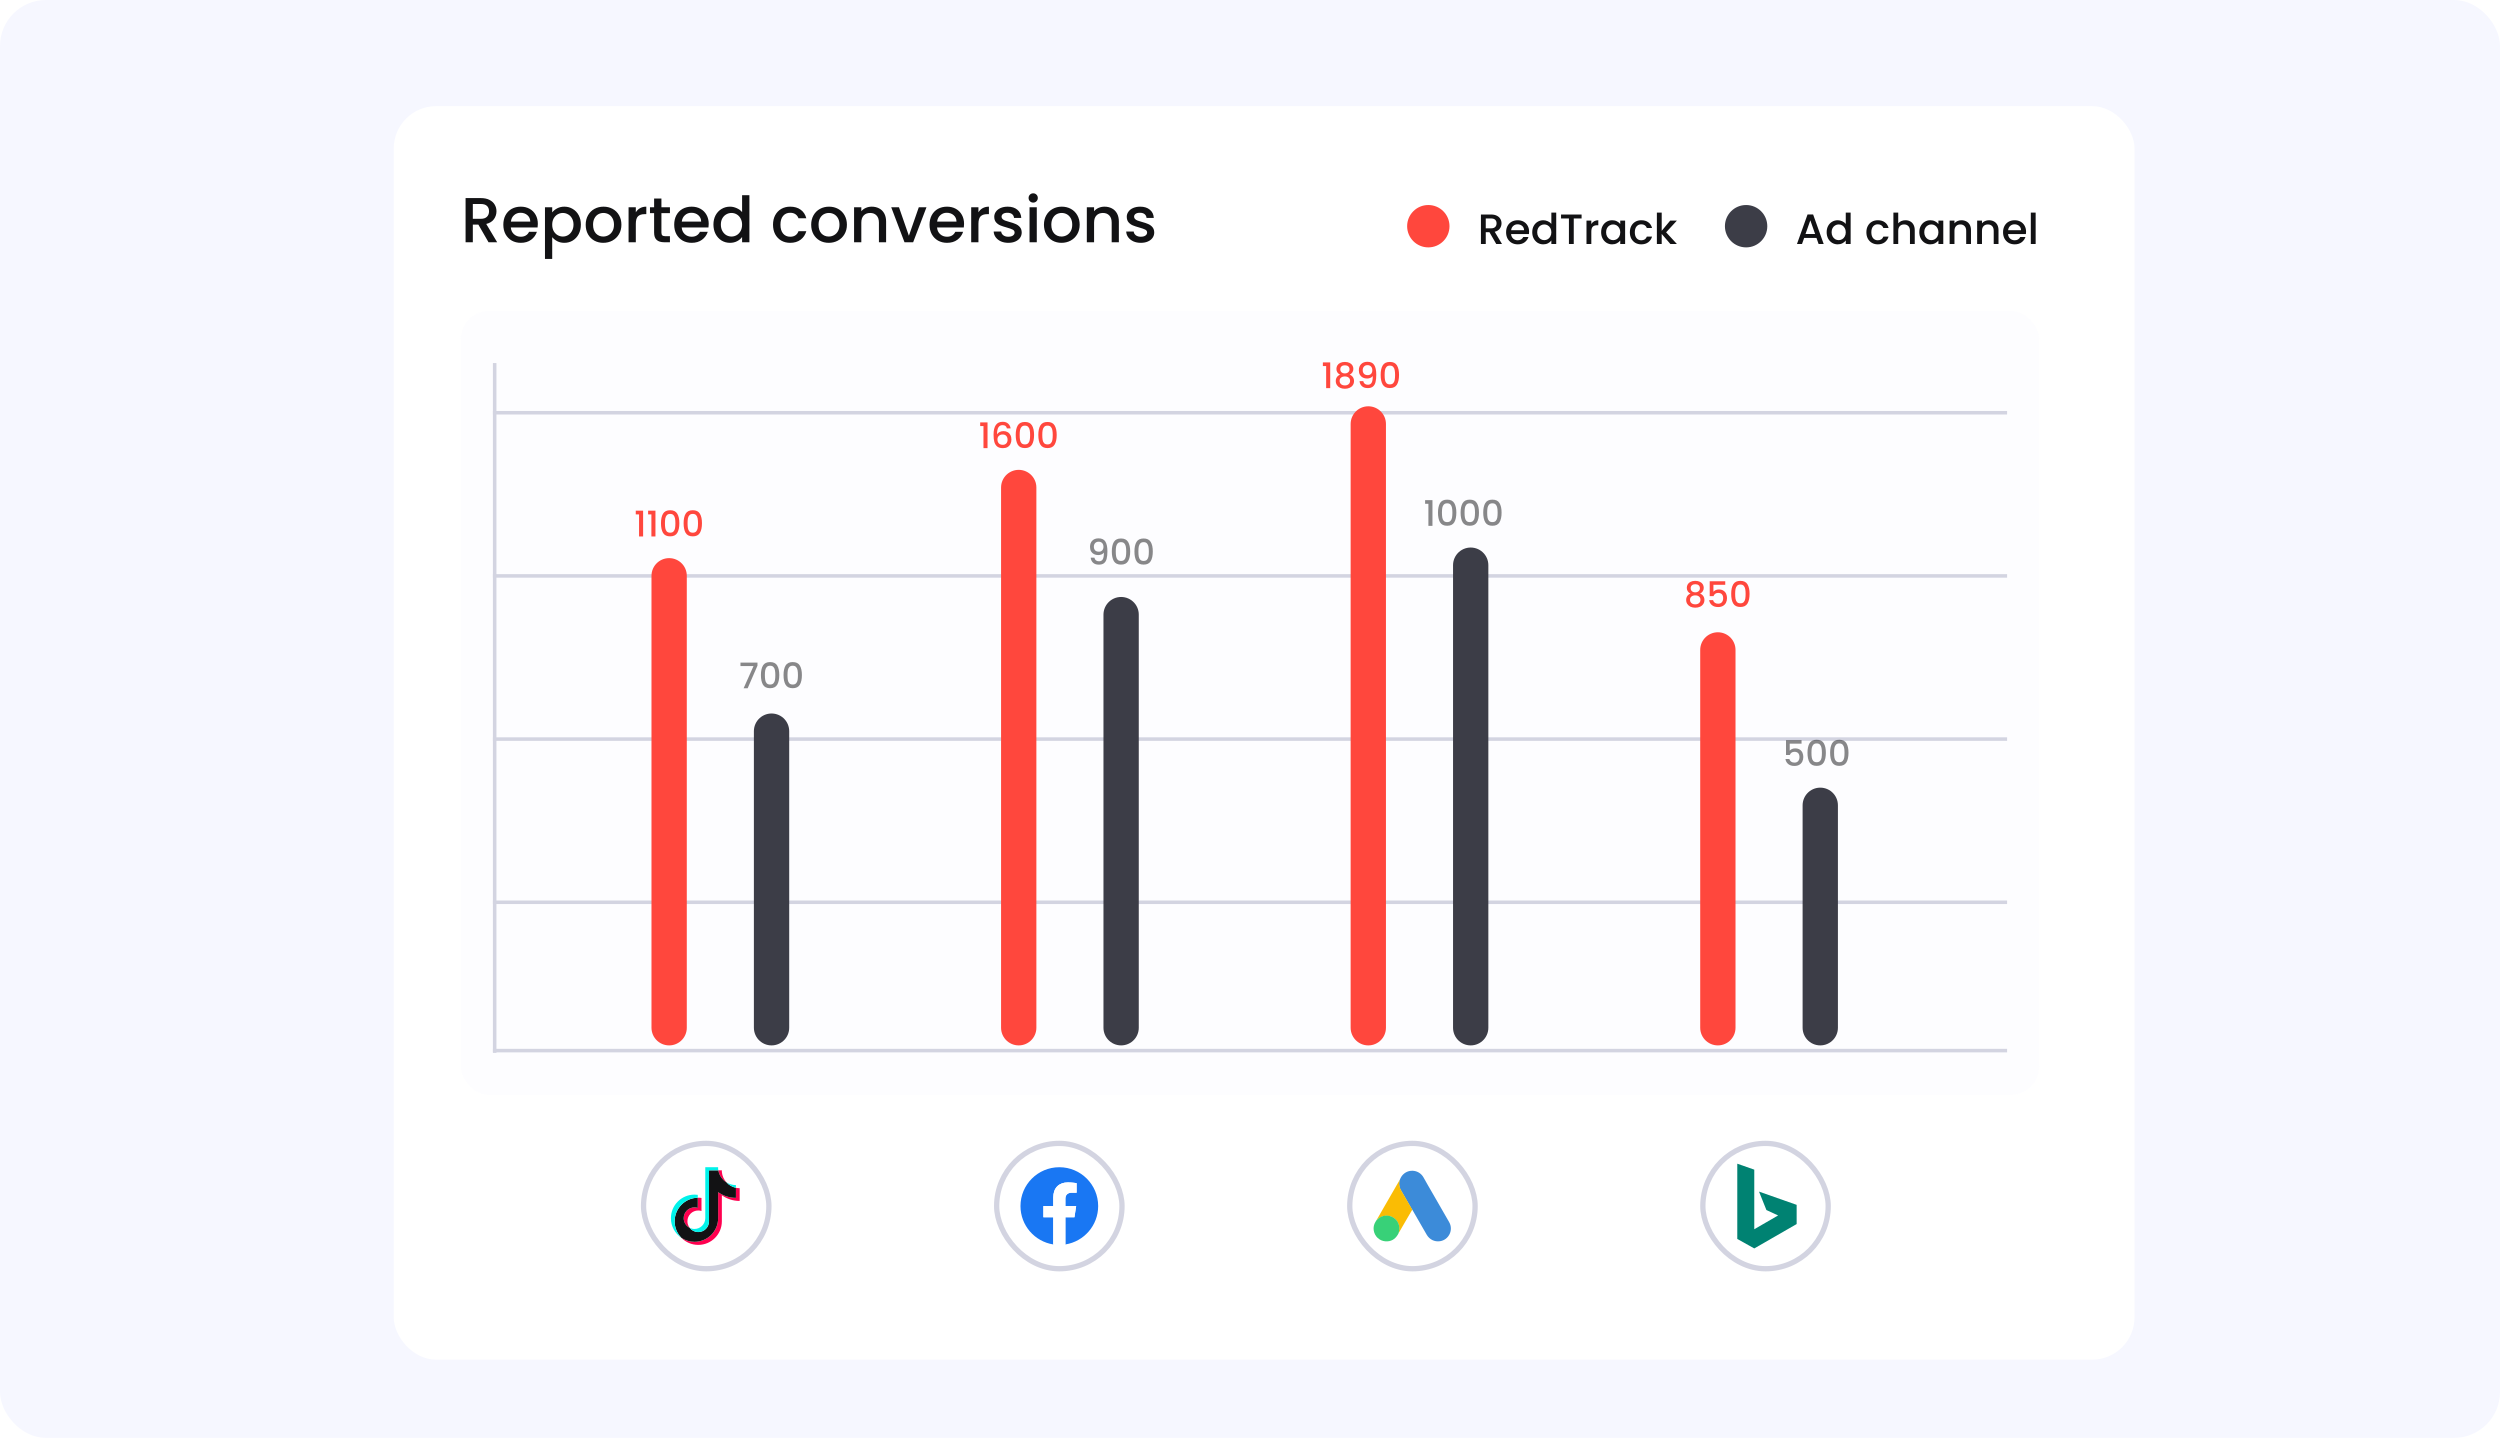 <svg width="652" height="375" viewBox="0 0 652 375" fill="none" xmlns="http://www.w3.org/2000/svg">
<rect x="0.5" y="0.5" width="651" height="374" rx="11.5" fill="#F6F7FF"/>
<rect x="0.5" y="0.5" width="651" height="374" rx="11.5" stroke="#F6F7FF"/>
<g filter="url(#filter0_d_4201_12602)">
<rect x="99" y="24" width="454" height="326.915" rx="11.051" fill="white"/>
</g>
<path d="M127.408 63.181L124.756 58.572H123.314V63.181H121.424V51.66H125.402C126.286 51.66 127.032 51.815 127.64 52.124C128.259 52.434 128.717 52.848 129.016 53.368C129.325 53.887 129.48 54.467 129.48 55.108C129.48 55.86 129.259 56.545 128.817 57.164C128.386 57.771 127.717 58.186 126.811 58.407L129.662 63.181H127.408ZM123.314 57.064H125.402C126.109 57.064 126.64 56.887 126.993 56.534C127.358 56.18 127.54 55.705 127.54 55.108C127.54 54.511 127.364 54.047 127.01 53.716C126.656 53.373 126.12 53.202 125.402 53.202H123.314V57.064ZM140.268 58.39C140.268 58.733 140.246 59.042 140.202 59.318H133.223C133.279 60.048 133.549 60.633 134.036 61.075C134.522 61.517 135.119 61.739 135.826 61.739C136.842 61.739 137.561 61.313 137.981 60.462H140.019C139.743 61.302 139.24 61.993 138.511 62.534C137.793 63.065 136.898 63.33 135.826 63.33C134.953 63.33 134.168 63.136 133.472 62.75C132.787 62.352 132.245 61.799 131.847 61.092C131.461 60.374 131.267 59.545 131.267 58.606C131.267 57.666 131.455 56.843 131.831 56.136C132.218 55.417 132.754 54.865 133.439 54.478C134.135 54.092 134.931 53.898 135.826 53.898C136.688 53.898 137.456 54.086 138.13 54.462C138.804 54.837 139.329 55.368 139.705 56.053C140.08 56.727 140.268 57.506 140.268 58.39ZM138.296 57.793C138.285 57.097 138.036 56.539 137.55 56.119C137.063 55.699 136.461 55.489 135.743 55.489C135.091 55.489 134.533 55.699 134.069 56.119C133.605 56.528 133.328 57.086 133.24 57.793H138.296ZM144.017 55.39C144.338 54.97 144.774 54.616 145.327 54.329C145.879 54.042 146.504 53.898 147.2 53.898C147.996 53.898 148.72 54.097 149.372 54.495C150.035 54.882 150.554 55.429 150.93 56.136C151.305 56.843 151.493 57.655 151.493 58.572C151.493 59.49 151.305 60.313 150.93 61.042C150.554 61.761 150.035 62.324 149.372 62.733C148.72 63.131 147.996 63.33 147.2 63.33C146.504 63.33 145.885 63.192 145.344 62.915C144.802 62.628 144.36 62.275 144.017 61.855V67.524H142.128V54.047H144.017V55.39ZM149.57 58.572C149.57 57.943 149.438 57.401 149.173 56.948C148.918 56.484 148.576 56.136 148.145 55.904C147.725 55.661 147.272 55.539 146.786 55.539C146.31 55.539 145.857 55.661 145.426 55.904C145.006 56.147 144.664 56.501 144.399 56.965C144.145 57.429 144.017 57.976 144.017 58.606C144.017 59.236 144.145 59.788 144.399 60.263C144.664 60.727 145.006 61.081 145.426 61.324C145.857 61.567 146.31 61.689 146.786 61.689C147.272 61.689 147.725 61.567 148.145 61.324C148.576 61.07 148.918 60.705 149.173 60.23C149.438 59.755 149.57 59.202 149.57 58.572ZM157.324 63.33C156.462 63.33 155.683 63.136 154.986 62.75C154.29 62.352 153.743 61.799 153.345 61.092C152.948 60.374 152.749 59.545 152.749 58.606C152.749 57.677 152.953 56.854 153.362 56.136C153.771 55.417 154.329 54.865 155.036 54.478C155.743 54.092 156.533 53.898 157.406 53.898C158.279 53.898 159.07 54.092 159.777 54.478C160.484 54.865 161.042 55.417 161.451 56.136C161.86 56.854 162.064 57.677 162.064 58.606C162.064 59.534 161.854 60.357 161.434 61.075C161.015 61.794 160.44 62.352 159.711 62.75C158.992 63.136 158.197 63.33 157.324 63.33ZM157.324 61.689C157.81 61.689 158.263 61.573 158.683 61.341C159.114 61.109 159.462 60.761 159.727 60.296C159.992 59.832 160.125 59.269 160.125 58.606C160.125 57.943 159.998 57.385 159.744 56.931C159.49 56.467 159.153 56.119 158.733 55.887C158.313 55.655 157.86 55.539 157.373 55.539C156.887 55.539 156.434 55.655 156.014 55.887C155.605 56.119 155.279 56.467 155.036 56.931C154.793 57.385 154.671 57.943 154.671 58.606C154.671 59.589 154.92 60.352 155.417 60.893C155.926 61.424 156.561 61.689 157.324 61.689ZM165.822 55.373C166.098 54.909 166.463 54.55 166.916 54.296C167.38 54.031 167.927 53.898 168.557 53.898V55.854H168.076C167.336 55.854 166.772 56.042 166.386 56.418C166.01 56.793 165.822 57.445 165.822 58.374V63.181H163.932V54.047H165.822V55.373ZM172.499 55.589V60.645C172.499 60.987 172.576 61.236 172.731 61.39C172.897 61.534 173.173 61.606 173.56 61.606H174.72V63.181H173.228C172.377 63.181 171.725 62.982 171.272 62.584C170.819 62.186 170.592 61.54 170.592 60.645V55.589H169.515V54.047H170.592V51.776H172.499V54.047H174.72V55.589H172.499ZM184.832 58.39C184.832 58.733 184.81 59.042 184.766 59.318H177.788C177.843 60.048 178.114 60.633 178.6 61.075C179.086 61.517 179.683 61.739 180.39 61.739C181.407 61.739 182.125 61.313 182.545 60.462H184.584C184.308 61.302 183.805 61.993 183.075 62.534C182.357 63.065 181.462 63.33 180.39 63.33C179.517 63.33 178.733 63.136 178.036 62.75C177.351 62.352 176.81 61.799 176.412 61.092C176.025 60.374 175.832 59.545 175.832 58.606C175.832 57.666 176.02 56.843 176.395 56.136C176.782 55.417 177.318 54.865 178.003 54.478C178.699 54.092 179.495 53.898 180.39 53.898C181.252 53.898 182.02 54.086 182.694 54.462C183.368 54.837 183.893 55.368 184.269 56.053C184.645 56.727 184.832 57.506 184.832 58.39ZM182.86 57.793C182.849 57.097 182.6 56.539 182.114 56.119C181.628 55.699 181.026 55.489 180.307 55.489C179.655 55.489 179.097 55.699 178.633 56.119C178.169 56.528 177.893 57.086 177.804 57.793H182.86ZM186.062 58.572C186.062 57.655 186.25 56.843 186.626 56.136C187.013 55.429 187.532 54.882 188.184 54.495C188.847 54.097 189.582 53.898 190.389 53.898C190.985 53.898 191.571 54.031 192.146 54.296C192.731 54.55 193.195 54.893 193.538 55.324V50.914H195.444V63.181H193.538V61.805C193.229 62.247 192.798 62.612 192.245 62.899C191.704 63.186 191.079 63.33 190.372 63.33C189.576 63.33 188.847 63.131 188.184 62.733C187.532 62.324 187.013 61.761 186.626 61.042C186.25 60.313 186.062 59.49 186.062 58.572ZM193.538 58.606C193.538 57.976 193.405 57.429 193.14 56.965C192.886 56.501 192.549 56.147 192.129 55.904C191.709 55.661 191.256 55.539 190.77 55.539C190.284 55.539 189.831 55.661 189.411 55.904C188.991 56.136 188.648 56.484 188.383 56.948C188.129 57.401 188.002 57.943 188.002 58.572C188.002 59.202 188.129 59.755 188.383 60.23C188.648 60.705 188.991 61.07 189.411 61.324C189.842 61.567 190.295 61.689 190.77 61.689C191.256 61.689 191.709 61.567 192.129 61.324C192.549 61.081 192.886 60.727 193.14 60.263C193.405 59.788 193.538 59.236 193.538 58.606ZM201.602 58.606C201.602 57.666 201.79 56.843 202.166 56.136C202.553 55.417 203.083 54.865 203.757 54.478C204.431 54.092 205.205 53.898 206.078 53.898C207.183 53.898 208.095 54.163 208.813 54.694C209.542 55.213 210.034 55.959 210.288 56.931H208.249C208.084 56.478 207.818 56.125 207.454 55.871C207.089 55.617 206.63 55.489 206.078 55.489C205.304 55.489 204.685 55.766 204.221 56.318C203.768 56.86 203.542 57.622 203.542 58.606C203.542 59.589 203.768 60.357 204.221 60.91C204.685 61.462 205.304 61.739 206.078 61.739C207.172 61.739 207.896 61.258 208.249 60.296H210.288C210.023 61.225 209.526 61.965 208.796 62.518C208.067 63.059 207.161 63.33 206.078 63.33C205.205 63.33 204.431 63.136 203.757 62.75C203.083 62.352 202.553 61.799 202.166 61.092C201.79 60.374 201.602 59.545 201.602 58.606ZM216.133 63.33C215.271 63.33 214.492 63.136 213.796 62.75C213.1 62.352 212.553 61.799 212.155 61.092C211.757 60.374 211.558 59.545 211.558 58.606C211.558 57.677 211.762 56.854 212.171 56.136C212.58 55.417 213.138 54.865 213.846 54.478C214.553 54.092 215.343 53.898 216.216 53.898C217.089 53.898 217.879 54.092 218.586 54.478C219.294 54.865 219.852 55.417 220.26 56.136C220.669 56.854 220.874 57.677 220.874 58.606C220.874 59.534 220.664 60.357 220.244 61.075C219.824 61.794 219.249 62.352 218.52 62.75C217.802 63.136 217.006 63.33 216.133 63.33ZM216.133 61.689C216.619 61.689 217.072 61.573 217.492 61.341C217.923 61.109 218.271 60.761 218.537 60.296C218.802 59.832 218.934 59.269 218.934 58.606C218.934 57.943 218.807 57.385 218.553 56.931C218.299 56.467 217.962 56.119 217.542 55.887C217.122 55.655 216.669 55.539 216.183 55.539C215.697 55.539 215.243 55.655 214.824 55.887C214.415 56.119 214.089 56.467 213.846 56.931C213.602 57.385 213.481 57.943 213.481 58.606C213.481 59.589 213.73 60.352 214.227 60.893C214.735 61.424 215.371 61.689 216.133 61.689ZM227.35 53.898C228.068 53.898 228.709 54.047 229.273 54.346C229.847 54.644 230.295 55.086 230.615 55.672C230.936 56.257 231.096 56.965 231.096 57.793V63.181H229.223V58.075C229.223 57.258 229.019 56.633 228.61 56.202C228.201 55.76 227.643 55.539 226.936 55.539C226.228 55.539 225.665 55.76 225.245 56.202C224.836 56.633 224.632 57.258 224.632 58.075V63.181H222.742V54.047H224.632V55.092C224.941 54.716 225.333 54.423 225.808 54.213C226.295 54.003 226.808 53.898 227.35 53.898ZM237.037 61.49L239.623 54.047H241.629L238.148 63.181H235.894L232.429 54.047H234.451L237.037 61.49ZM251.428 58.39C251.428 58.733 251.406 59.042 251.362 59.318H244.383C244.439 60.048 244.709 60.633 245.196 61.075C245.682 61.517 246.279 61.739 246.986 61.739C248.002 61.739 248.721 61.313 249.141 60.462H251.179C250.903 61.302 250.4 61.993 249.671 62.534C248.953 63.065 248.058 63.33 246.986 63.33C246.113 63.33 245.328 63.136 244.632 62.75C243.947 62.352 243.405 61.799 243.007 61.092C242.621 60.374 242.427 59.545 242.427 58.606C242.427 57.666 242.615 56.843 242.991 56.136C243.378 55.417 243.914 54.865 244.599 54.478C245.295 54.092 246.091 53.898 246.986 53.898C247.848 53.898 248.616 54.086 249.29 54.462C249.964 54.837 250.489 55.368 250.865 56.053C251.24 56.727 251.428 57.506 251.428 58.39ZM249.456 57.793C249.445 57.097 249.196 56.539 248.71 56.119C248.223 55.699 247.621 55.489 246.903 55.489C246.251 55.489 245.693 55.699 245.229 56.119C244.765 56.528 244.488 57.086 244.4 57.793H249.456ZM255.177 55.373C255.454 54.909 255.818 54.55 256.271 54.296C256.736 54.031 257.283 53.898 257.912 53.898V55.854H257.432C256.691 55.854 256.128 56.042 255.741 56.418C255.365 56.793 255.177 57.445 255.177 58.374V63.181H253.288V54.047H255.177V55.373ZM262.965 63.33C262.246 63.33 261.6 63.203 261.025 62.949C260.462 62.683 260.014 62.33 259.683 61.888C259.351 61.435 259.174 60.932 259.152 60.379H261.108C261.141 60.766 261.324 61.092 261.655 61.357C261.998 61.611 262.423 61.739 262.932 61.739C263.462 61.739 263.871 61.639 264.158 61.44C264.457 61.23 264.606 60.965 264.606 60.645C264.606 60.302 264.44 60.048 264.108 59.882C263.788 59.716 263.274 59.534 262.567 59.335C261.882 59.147 261.324 58.965 260.893 58.788C260.462 58.611 260.086 58.34 259.766 57.976C259.456 57.611 259.301 57.13 259.301 56.534C259.301 56.047 259.445 55.605 259.732 55.208C260.02 54.799 260.429 54.478 260.959 54.246C261.5 54.014 262.119 53.898 262.815 53.898C263.854 53.898 264.689 54.163 265.318 54.694C265.959 55.213 266.302 55.926 266.346 56.832H264.457C264.423 56.423 264.258 56.097 263.959 55.854C263.661 55.611 263.258 55.489 262.749 55.489C262.252 55.489 261.871 55.583 261.605 55.771C261.34 55.959 261.208 56.208 261.208 56.517C261.208 56.76 261.296 56.965 261.473 57.13C261.65 57.296 261.865 57.429 262.119 57.528C262.373 57.617 262.749 57.733 263.246 57.876C263.91 58.053 264.451 58.236 264.871 58.423C265.302 58.6 265.672 58.865 265.982 59.219C266.291 59.573 266.451 60.042 266.462 60.628C266.462 61.147 266.319 61.611 266.031 62.02C265.744 62.429 265.335 62.75 264.805 62.982C264.285 63.214 263.672 63.33 262.965 63.33ZM269.465 52.837C269.123 52.837 268.836 52.721 268.604 52.489C268.371 52.257 268.255 51.97 268.255 51.627C268.255 51.285 268.371 50.997 268.604 50.765C268.836 50.533 269.123 50.417 269.465 50.417C269.797 50.417 270.079 50.533 270.311 50.765C270.543 50.997 270.659 51.285 270.659 51.627C270.659 51.97 270.543 52.257 270.311 52.489C270.079 52.721 269.797 52.837 269.465 52.837ZM270.394 54.047V63.181H268.504V54.047H270.394ZM276.836 63.33C275.974 63.33 275.195 63.136 274.499 62.75C273.803 62.352 273.256 61.799 272.858 61.092C272.46 60.374 272.261 59.545 272.261 58.606C272.261 57.677 272.466 56.854 272.875 56.136C273.284 55.417 273.842 54.865 274.549 54.478C275.256 54.092 276.046 53.898 276.919 53.898C277.792 53.898 278.582 54.092 279.29 54.478C279.997 54.865 280.555 55.417 280.964 56.136C281.373 56.854 281.577 57.677 281.577 58.606C281.577 59.534 281.367 60.357 280.947 61.075C280.527 61.794 279.953 62.352 279.223 62.75C278.505 63.136 277.709 63.33 276.836 63.33ZM276.836 61.689C277.323 61.689 277.776 61.573 278.196 61.341C278.627 61.109 278.975 60.761 279.24 60.296C279.505 59.832 279.638 59.269 279.638 58.606C279.638 57.943 279.511 57.385 279.257 56.931C279.002 56.467 278.665 56.119 278.245 55.887C277.825 55.655 277.372 55.539 276.886 55.539C276.4 55.539 275.947 55.655 275.527 55.887C275.118 56.119 274.792 56.467 274.549 56.931C274.306 57.385 274.184 57.943 274.184 58.606C274.184 59.589 274.433 60.352 274.93 60.893C275.438 61.424 276.074 61.689 276.836 61.689ZM288.053 53.898C288.772 53.898 289.413 54.047 289.976 54.346C290.551 54.644 290.998 55.086 291.319 55.672C291.639 56.257 291.8 56.965 291.8 57.793V63.181H289.926V58.075C289.926 57.258 289.722 56.633 289.313 56.202C288.904 55.76 288.346 55.539 287.639 55.539C286.932 55.539 286.368 55.76 285.948 56.202C285.539 56.633 285.335 57.258 285.335 58.075V63.181H283.445V54.047H285.335V55.092C285.644 54.716 286.037 54.423 286.512 54.213C286.998 54.003 287.512 53.898 288.053 53.898ZM297.525 63.33C296.807 63.33 296.16 63.203 295.586 62.949C295.022 62.683 294.575 62.33 294.243 61.888C293.912 61.435 293.735 60.932 293.713 60.379H295.669C295.702 60.766 295.884 61.092 296.216 61.357C296.558 61.611 296.984 61.739 297.492 61.739C298.022 61.739 298.431 61.639 298.719 61.44C299.017 61.23 299.166 60.965 299.166 60.645C299.166 60.302 299 60.048 298.669 59.882C298.348 59.716 297.835 59.534 297.127 59.335C296.442 59.147 295.884 58.965 295.453 58.788C295.022 58.611 294.646 58.34 294.326 57.976C294.017 57.611 293.862 57.13 293.862 56.534C293.862 56.047 294.005 55.605 294.293 55.208C294.58 54.799 294.989 54.478 295.519 54.246C296.061 54.014 296.68 53.898 297.376 53.898C298.415 53.898 299.249 54.163 299.879 54.694C300.52 55.213 300.862 55.926 300.907 56.832H299.017C298.984 56.423 298.818 56.097 298.52 55.854C298.221 55.611 297.818 55.489 297.31 55.489C296.812 55.489 296.431 55.583 296.166 55.771C295.901 55.959 295.768 56.208 295.768 56.517C295.768 56.76 295.856 56.965 296.033 57.13C296.21 57.296 296.426 57.429 296.68 57.528C296.934 57.617 297.31 57.733 297.807 57.876C298.47 58.053 299.011 58.236 299.431 58.423C299.862 58.6 300.233 58.865 300.542 59.219C300.851 59.573 301.012 60.042 301.023 60.628C301.023 61.147 300.879 61.611 300.592 62.02C300.304 62.429 299.896 62.75 299.365 62.982C298.846 63.214 298.232 63.33 297.525 63.33Z" fill="#121214"/>
<rect opacity="0.3" x="120.181" y="81.095" width="411.639" height="204.438" rx="7.367" fill="#F6F7FF"/>
<line x1="129.011" y1="94.683" x2="129.011" y2="274.583" stroke="#D3D4E1" stroke-width="0.921"/>
<line x1="523.451" y1="274" x2="128.552" y2="274" stroke="#D3D4E1" stroke-width="0.921"/>
<line x1="523.451" y1="235.312" x2="128.552" y2="235.312" stroke="#D3D4E1" stroke-width="0.921"/>
<line x1="523.451" y1="192.755" x2="128.552" y2="192.755" stroke="#D3D4E1" stroke-width="0.921"/>
<line x1="523.451" y1="150.198" x2="128.552" y2="150.198" stroke="#D3D4E1" stroke-width="0.921"/>
<line x1="523.451" y1="107.641" x2="128.552" y2="107.641" stroke="#D3D4E1" stroke-width="0.921"/>
<path d="M174.512 150.163L174.512 268.037" stroke="#FF473D" stroke-width="9.209" stroke-linecap="round"/>
<path d="M201.218 190.682L201.218 268.037" stroke="#3C3D47" stroke-width="9.209" stroke-linecap="round"/>
<path d="M165.808 134.147V133.189H167.723V139.902H166.664V134.147H165.808ZM169.028 134.147V133.189H170.943V139.902H169.884V134.147H169.028ZM172.385 136.458C172.385 135.396 172.563 134.567 172.919 133.972C173.282 133.37 173.902 133.069 174.78 133.069C175.657 133.069 176.274 133.37 176.63 133.972C176.993 134.567 177.174 135.396 177.174 136.458C177.174 137.533 176.993 138.374 176.63 138.981C176.274 139.583 175.657 139.884 174.78 139.884C173.902 139.884 173.282 139.583 172.919 138.981C172.563 138.374 172.385 137.533 172.385 136.458ZM176.142 136.458C176.142 135.961 176.109 135.54 176.041 135.197C175.98 134.853 175.851 134.573 175.654 134.359C175.458 134.138 175.166 134.027 174.78 134.027C174.393 134.027 174.101 134.138 173.905 134.359C173.708 134.573 173.576 134.853 173.509 135.197C173.447 135.54 173.417 135.961 173.417 136.458C173.417 136.974 173.447 137.407 173.509 137.757C173.57 138.107 173.699 138.389 173.895 138.604C174.098 138.819 174.393 138.926 174.78 138.926C175.166 138.926 175.458 138.819 175.654 138.604C175.857 138.389 175.989 138.107 176.05 137.757C176.112 137.407 176.142 136.974 176.142 136.458ZM178.285 136.458C178.285 135.396 178.463 134.567 178.819 133.972C179.181 133.37 179.801 133.069 180.679 133.069C181.557 133.069 182.174 133.37 182.53 133.972C182.892 134.567 183.073 135.396 183.073 136.458C183.073 137.533 182.892 138.374 182.53 138.981C182.174 139.583 181.557 139.884 180.679 139.884C179.801 139.884 179.181 139.583 178.819 138.981C178.463 138.374 178.285 137.533 178.285 136.458ZM182.042 136.458C182.042 135.961 182.008 135.54 181.941 135.197C181.879 134.853 181.75 134.573 181.554 134.359C181.357 134.138 181.066 134.027 180.679 134.027C180.292 134.027 180.001 134.138 179.804 134.359C179.608 134.573 179.476 134.853 179.408 135.197C179.347 135.54 179.316 135.961 179.316 136.458C179.316 136.974 179.347 137.407 179.408 137.757C179.47 138.107 179.598 138.389 179.795 138.604C179.998 138.819 180.292 138.926 180.679 138.926C181.066 138.926 181.357 138.819 181.554 138.604C181.756 138.389 181.888 138.107 181.95 137.757C182.011 137.407 182.042 136.974 182.042 136.458Z" fill="#FF473D"/>
<path d="M255.631 111.125V110.167H257.547V116.88H256.488V111.125H255.631ZM262.599 111.723C262.532 111.441 262.409 111.229 262.231 111.088C262.053 110.947 261.804 110.876 261.485 110.876C261 110.876 260.638 111.063 260.398 111.438C260.159 111.806 260.033 112.42 260.021 113.28C260.18 113.01 260.413 112.801 260.72 112.653C261.027 112.506 261.359 112.432 261.715 112.432C262.12 112.432 262.476 112.521 262.783 112.7C263.096 112.871 263.339 113.123 263.511 113.455C263.689 113.786 263.778 114.182 263.778 114.643C263.778 115.072 263.692 115.456 263.52 115.794C263.354 116.131 263.106 116.398 262.774 116.595C262.443 116.785 262.043 116.88 261.577 116.88C260.945 116.88 260.447 116.742 260.085 116.466C259.729 116.184 259.477 115.788 259.33 115.278C259.189 114.768 259.118 114.133 259.118 113.372C259.118 111.125 259.91 110.001 261.494 110.001C262.108 110.001 262.59 110.167 262.94 110.499C263.296 110.83 263.505 111.238 263.566 111.723H262.599ZM261.485 113.317C261.11 113.317 260.791 113.43 260.527 113.657C260.269 113.878 260.14 114.201 260.14 114.624C260.14 115.048 260.26 115.385 260.499 115.637C260.745 115.883 261.086 116.006 261.522 116.006C261.908 116.006 262.212 115.886 262.433 115.646C262.66 115.407 262.774 115.088 262.774 114.689C262.774 114.271 262.664 113.94 262.443 113.694C262.228 113.442 261.908 113.317 261.485 113.317ZM264.898 113.436C264.898 112.374 265.076 111.545 265.432 110.95C265.794 110.348 266.414 110.047 267.292 110.047C268.17 110.047 268.787 110.348 269.143 110.95C269.505 111.545 269.686 112.374 269.686 113.436C269.686 114.511 269.505 115.352 269.143 115.959C268.787 116.561 268.17 116.862 267.292 116.862C266.414 116.862 265.794 116.561 265.432 115.959C265.076 115.352 264.898 114.511 264.898 113.436ZM268.655 113.436C268.655 112.939 268.621 112.518 268.554 112.175C268.492 111.831 268.363 111.551 268.167 111.337C267.97 111.116 267.679 111.005 267.292 111.005C266.905 111.005 266.614 111.116 266.417 111.337C266.221 111.551 266.089 111.831 266.021 112.175C265.96 112.518 265.929 112.939 265.929 113.436C265.929 113.952 265.96 114.385 266.021 114.735C266.082 115.085 266.211 115.367 266.408 115.582C266.61 115.797 266.905 115.904 267.292 115.904C267.679 115.904 267.97 115.797 268.167 115.582C268.369 115.367 268.501 115.085 268.563 114.735C268.624 114.385 268.655 113.952 268.655 113.436ZM270.797 113.436C270.797 112.374 270.975 111.545 271.331 110.95C271.693 110.348 272.313 110.047 273.191 110.047C274.069 110.047 274.686 110.348 275.042 110.95C275.405 111.545 275.586 112.374 275.586 113.436C275.586 114.511 275.405 115.352 275.042 115.959C274.686 116.561 274.069 116.862 273.191 116.862C272.313 116.862 271.693 116.561 271.331 115.959C270.975 115.352 270.797 114.511 270.797 113.436ZM274.554 113.436C274.554 112.939 274.521 112.518 274.453 112.175C274.392 111.831 274.263 111.551 274.066 111.337C273.87 111.116 273.578 111.005 273.191 111.005C272.805 111.005 272.513 111.116 272.317 111.337C272.12 111.551 271.988 111.831 271.921 112.175C271.859 112.518 271.828 112.939 271.828 113.436C271.828 113.952 271.859 114.385 271.921 114.735C271.982 115.085 272.111 115.367 272.307 115.582C272.51 115.797 272.805 115.904 273.191 115.904C273.578 115.904 273.87 115.797 274.066 115.582C274.269 115.367 274.401 115.085 274.462 114.735C274.524 114.385 274.554 113.952 274.554 113.436Z" fill="#FF473D"/>
<path d="M345.004 95.469V94.512H346.919V101.225H345.86V95.469H345.004ZM349.494 97.716C348.855 97.397 348.536 96.894 348.536 96.206C348.536 95.875 348.619 95.571 348.785 95.294C348.951 95.018 349.199 94.8 349.531 94.641C349.862 94.475 350.268 94.392 350.746 94.392C351.219 94.392 351.621 94.475 351.953 94.641C352.29 94.8 352.542 95.018 352.708 95.294C352.874 95.571 352.957 95.875 352.957 96.206C352.957 96.55 352.868 96.854 352.689 97.118C352.518 97.376 352.287 97.575 351.999 97.716C352.349 97.845 352.625 98.057 352.828 98.352C353.03 98.641 353.131 98.981 353.131 99.374C353.131 99.773 353.03 100.126 352.828 100.433C352.625 100.74 352.343 100.976 351.98 101.142C351.618 101.308 351.207 101.391 350.746 101.391C350.286 101.391 349.875 101.308 349.512 101.142C349.156 100.976 348.877 100.74 348.674 100.433C348.472 100.126 348.37 99.773 348.37 99.374C348.37 98.975 348.472 98.631 348.674 98.343C348.877 98.054 349.15 97.845 349.494 97.716ZM351.953 96.335C351.953 95.991 351.845 95.727 351.63 95.543C351.416 95.359 351.121 95.267 350.746 95.267C350.378 95.267 350.086 95.359 349.872 95.543C349.657 95.727 349.549 95.994 349.549 96.344C349.549 96.651 349.66 96.903 349.881 97.1C350.108 97.29 350.396 97.385 350.746 97.385C351.096 97.385 351.385 97.287 351.612 97.09C351.839 96.894 351.953 96.642 351.953 96.335ZM350.746 98.177C350.341 98.177 350.01 98.278 349.752 98.481C349.5 98.677 349.374 98.963 349.374 99.337C349.374 99.687 349.497 99.973 349.743 100.194C349.988 100.409 350.323 100.516 350.746 100.516C351.164 100.516 351.492 100.406 351.732 100.184C351.977 99.963 352.1 99.681 352.1 99.337C352.1 98.969 351.974 98.683 351.723 98.481C351.477 98.278 351.152 98.177 350.746 98.177ZM355.541 99.402C355.603 99.709 355.735 99.942 355.937 100.102C356.14 100.261 356.413 100.341 356.757 100.341C357.193 100.341 357.512 100.169 357.715 99.825C357.917 99.481 358.019 98.895 358.019 98.066C357.871 98.275 357.663 98.438 357.392 98.555C357.128 98.665 356.84 98.72 356.527 98.72C356.128 98.72 355.766 98.641 355.44 98.481C355.115 98.315 354.857 98.073 354.667 97.753C354.482 97.428 354.39 97.035 354.39 96.575C354.39 95.899 354.587 95.362 354.98 94.963C355.379 94.558 355.925 94.355 356.619 94.355C357.454 94.355 358.046 94.635 358.396 95.193C358.752 95.746 358.93 96.596 358.93 97.744C358.93 98.536 358.863 99.184 358.728 99.687C358.599 100.191 358.372 100.571 358.046 100.829C357.721 101.087 357.27 101.216 356.693 101.216C356.036 101.216 355.529 101.044 355.173 100.7C354.817 100.356 354.617 99.924 354.574 99.402H355.541ZM356.711 97.836C357.079 97.836 357.368 97.723 357.577 97.496C357.791 97.262 357.899 96.955 357.899 96.575C357.899 96.151 357.785 95.823 357.558 95.589C357.337 95.35 357.033 95.23 356.646 95.23C356.26 95.23 355.953 95.353 355.726 95.598C355.505 95.838 355.394 96.154 355.394 96.547C355.394 96.921 355.502 97.231 355.716 97.477C355.937 97.716 356.269 97.836 356.711 97.836ZM360.079 97.781C360.079 96.719 360.257 95.89 360.613 95.294C360.976 94.693 361.596 94.392 362.474 94.392C363.352 94.392 363.969 94.693 364.325 95.294C364.687 95.89 364.868 96.719 364.868 97.781C364.868 98.855 364.687 99.696 364.325 100.304C363.969 100.906 363.352 101.207 362.474 101.207C361.596 101.207 360.976 100.906 360.613 100.304C360.257 99.696 360.079 98.855 360.079 97.781ZM363.837 97.781C363.837 97.284 363.803 96.863 363.735 96.519C363.674 96.175 363.545 95.896 363.348 95.681C363.152 95.46 362.86 95.35 362.474 95.35C362.087 95.35 361.795 95.46 361.599 95.681C361.402 95.896 361.27 96.175 361.203 96.519C361.141 96.863 361.111 97.284 361.111 97.781C361.111 98.297 361.141 98.73 361.203 99.079C361.264 99.429 361.393 99.712 361.59 99.927C361.792 100.142 362.087 100.249 362.474 100.249C362.86 100.249 363.152 100.142 363.348 99.927C363.551 99.712 363.683 99.429 363.744 99.079C363.806 98.73 363.837 98.297 363.837 97.781Z" fill="#FF473D"/>
<path d="M440.876 154.812C440.237 154.492 439.918 153.989 439.918 153.301C439.918 152.97 440.001 152.666 440.167 152.39C440.333 152.113 440.581 151.896 440.913 151.736C441.244 151.57 441.65 151.487 442.128 151.487C442.601 151.487 443.003 151.57 443.335 151.736C443.672 151.896 443.924 152.113 444.09 152.39C444.256 152.666 444.339 152.97 444.339 153.301C444.339 153.645 444.25 153.949 444.071 154.213C443.9 154.471 443.669 154.671 443.381 154.812C443.731 154.941 444.007 155.152 444.21 155.447C444.412 155.736 444.514 156.076 444.514 156.469C444.514 156.868 444.412 157.221 444.21 157.528C444.007 157.835 443.725 158.072 443.362 158.237C443 158.403 442.589 158.486 442.128 158.486C441.668 158.486 441.257 158.403 440.894 158.237C440.538 158.072 440.259 157.835 440.056 157.528C439.854 157.221 439.752 156.868 439.752 156.469C439.752 156.07 439.854 155.726 440.056 155.438C440.259 155.149 440.532 154.941 440.876 154.812ZM443.335 153.43C443.335 153.087 443.227 152.823 443.012 152.638C442.798 152.454 442.503 152.362 442.128 152.362C441.76 152.362 441.468 152.454 441.254 152.638C441.039 152.823 440.931 153.09 440.931 153.44C440.931 153.747 441.042 153.998 441.263 154.195C441.49 154.385 441.778 154.48 442.128 154.48C442.478 154.48 442.767 154.382 442.994 154.186C443.221 153.989 443.335 153.737 443.335 153.43ZM442.128 155.272C441.723 155.272 441.392 155.373 441.134 155.576C440.882 155.773 440.756 156.058 440.756 156.432C440.756 156.782 440.879 157.068 441.125 157.289C441.37 157.504 441.705 157.611 442.128 157.611C442.546 157.611 442.874 157.501 443.114 157.28C443.359 157.059 443.482 156.776 443.482 156.432C443.482 156.064 443.356 155.779 443.105 155.576C442.859 155.373 442.534 155.272 442.128 155.272ZM449.944 152.509H446.859V154.342C446.988 154.17 447.178 154.026 447.43 153.909C447.688 153.793 447.961 153.734 448.25 153.734C448.765 153.734 449.183 153.845 449.502 154.066C449.827 154.287 450.058 154.566 450.193 154.904C450.334 155.241 450.404 155.598 450.404 155.972C450.404 156.426 450.315 156.832 450.137 157.188C449.965 157.538 449.705 157.814 449.355 158.016C449.011 158.219 448.587 158.32 448.084 158.32C447.415 158.32 446.877 158.155 446.472 157.823C446.067 157.492 445.825 157.053 445.745 156.506H446.767C446.834 156.795 446.985 157.025 447.218 157.197C447.451 157.363 447.743 157.445 448.093 157.445C448.529 157.445 448.854 157.313 449.069 157.049C449.29 156.785 449.401 156.436 449.401 156C449.401 155.558 449.29 155.22 449.069 154.987C448.848 154.747 448.523 154.628 448.093 154.628C447.792 154.628 447.537 154.704 447.329 154.858C447.126 155.005 446.979 155.208 446.887 155.466H445.892V151.589H449.944V152.509ZM451.497 154.876C451.497 153.814 451.675 152.985 452.031 152.39C452.394 151.788 453.014 151.487 453.892 151.487C454.769 151.487 455.386 151.788 455.743 152.39C456.105 152.985 456.286 153.814 456.286 154.876C456.286 155.951 456.105 156.792 455.743 157.399C455.386 158.001 454.769 158.302 453.892 158.302C453.014 158.302 452.394 158.001 452.031 157.399C451.675 156.792 451.497 155.951 451.497 154.876ZM455.254 154.876C455.254 154.379 455.221 153.958 455.153 153.615C455.092 153.271 454.963 152.991 454.766 152.777C454.57 152.556 454.278 152.445 453.892 152.445C453.505 152.445 453.213 152.556 453.017 152.777C452.82 152.991 452.688 153.271 452.621 153.615C452.559 153.958 452.529 154.379 452.529 154.876C452.529 155.392 452.559 155.825 452.621 156.175C452.682 156.525 452.811 156.807 453.008 157.022C453.21 157.237 453.505 157.344 453.892 157.344C454.278 157.344 454.57 157.237 454.766 157.022C454.969 156.807 455.101 156.525 455.162 156.175C455.224 155.825 455.254 155.392 455.254 154.876Z" fill="#FF473D"/>
<path opacity="0.5" d="M197.55 173.598L194.99 179.501H193.931L196.518 173.709H193.111V172.815H197.55V173.598ZM198.448 176.057C198.448 174.995 198.626 174.166 198.982 173.57C199.345 172.969 199.965 172.668 200.843 172.668C201.72 172.668 202.337 172.969 202.694 173.57C203.056 174.166 203.237 174.995 203.237 176.057C203.237 177.131 203.056 177.972 202.694 178.58C202.337 179.182 201.72 179.483 200.843 179.483C199.965 179.483 199.345 179.182 198.982 178.58C198.626 177.972 198.448 177.131 198.448 176.057ZM202.205 176.057C202.205 175.56 202.172 175.139 202.104 174.795C202.043 174.451 201.914 174.172 201.717 173.957C201.521 173.736 201.229 173.626 200.843 173.626C200.456 173.626 200.164 173.736 199.968 173.957C199.771 174.172 199.639 174.451 199.572 174.795C199.51 175.139 199.48 175.56 199.48 176.057C199.48 176.573 199.51 177.005 199.572 177.355C199.633 177.705 199.762 177.988 199.958 178.203C200.161 178.417 200.456 178.525 200.843 178.525C201.229 178.525 201.521 178.417 201.717 178.203C201.92 177.988 202.052 177.705 202.113 177.355C202.175 177.005 202.205 176.573 202.205 176.057ZM204.348 176.057C204.348 174.995 204.526 174.166 204.882 173.57C205.244 172.969 205.864 172.668 206.742 172.668C207.62 172.668 208.237 172.969 208.593 173.57C208.955 174.166 209.136 174.995 209.136 176.057C209.136 177.131 208.955 177.972 208.593 178.58C208.237 179.182 207.62 179.483 206.742 179.483C205.864 179.483 205.244 179.182 204.882 178.58C204.526 177.972 204.348 177.131 204.348 176.057ZM208.105 176.057C208.105 175.56 208.071 175.139 208.004 174.795C207.942 174.451 207.813 174.172 207.617 173.957C207.42 173.736 207.129 173.626 206.742 173.626C206.355 173.626 206.064 173.736 205.867 173.957C205.671 174.172 205.539 174.451 205.471 174.795C205.41 175.139 205.379 175.56 205.379 176.057C205.379 176.573 205.41 177.005 205.471 177.355C205.533 177.705 205.662 177.988 205.858 178.203C206.061 178.417 206.355 178.525 206.742 178.525C207.129 178.525 207.42 178.417 207.617 178.203C207.819 177.988 207.951 177.705 208.013 177.355C208.074 177.005 208.105 176.573 208.105 176.057Z" fill="#121214"/>
<path opacity="0.5" d="M285.425 145.446C285.486 145.753 285.618 145.986 285.821 146.146C286.023 146.306 286.296 146.385 286.64 146.385C287.076 146.385 287.395 146.214 287.598 145.87C287.8 145.526 287.902 144.94 287.902 144.111C287.754 144.32 287.546 144.482 287.276 144.599C287.012 144.709 286.723 144.765 286.41 144.765C286.011 144.765 285.649 144.685 285.323 144.525C284.998 144.36 284.74 144.117 284.55 143.798C284.366 143.472 284.273 143.079 284.273 142.619C284.273 141.944 284.47 141.407 284.863 141.007C285.262 140.602 285.808 140.4 286.502 140.4C287.337 140.4 287.929 140.679 288.279 141.238C288.635 141.79 288.813 142.641 288.813 143.789C288.813 144.581 288.746 145.228 288.611 145.732C288.482 146.235 288.255 146.616 287.929 146.874C287.604 147.131 287.153 147.26 286.576 147.26C285.919 147.26 285.412 147.088 285.056 146.745C284.7 146.401 284.501 145.968 284.458 145.446H285.425ZM286.594 143.881C286.962 143.881 287.251 143.767 287.46 143.54C287.675 143.307 287.782 143 287.782 142.619C287.782 142.195 287.669 141.867 287.441 141.634C287.22 141.394 286.916 141.275 286.53 141.275C286.143 141.275 285.836 141.397 285.609 141.643C285.388 141.882 285.277 142.198 285.277 142.591C285.277 142.966 285.385 143.276 285.6 143.521C285.821 143.761 286.152 143.881 286.594 143.881ZM289.962 143.825C289.962 142.763 290.14 141.934 290.497 141.339C290.859 140.737 291.479 140.437 292.357 140.437C293.235 140.437 293.852 140.737 294.208 141.339C294.57 141.934 294.751 142.763 294.751 143.825C294.751 144.9 294.57 145.741 294.208 146.349C293.852 146.95 293.235 147.251 292.357 147.251C291.479 147.251 290.859 146.95 290.497 146.349C290.14 145.741 289.962 144.9 289.962 143.825ZM293.72 143.825C293.72 143.328 293.686 142.908 293.618 142.564C293.557 142.22 293.428 141.941 293.232 141.726C293.035 141.505 292.744 141.394 292.357 141.394C291.97 141.394 291.678 141.505 291.482 141.726C291.285 141.941 291.153 142.22 291.086 142.564C291.025 142.908 290.994 143.328 290.994 143.825C290.994 144.341 291.025 144.774 291.086 145.124C291.147 145.474 291.276 145.756 291.473 145.971C291.675 146.186 291.97 146.293 292.357 146.293C292.744 146.293 293.035 146.186 293.232 145.971C293.434 145.756 293.566 145.474 293.628 145.124C293.689 144.774 293.72 144.341 293.72 143.825ZM295.862 143.825C295.862 142.763 296.04 141.934 296.396 141.339C296.758 140.737 297.378 140.437 298.256 140.437C299.134 140.437 299.751 140.737 300.107 141.339C300.469 141.934 300.651 142.763 300.651 143.825C300.651 144.9 300.469 145.741 300.107 146.349C299.751 146.95 299.134 147.251 298.256 147.251C297.378 147.251 296.758 146.95 296.396 146.349C296.04 145.741 295.862 144.9 295.862 143.825ZM299.619 143.825C299.619 143.328 299.585 142.908 299.518 142.564C299.456 142.22 299.328 141.941 299.131 141.726C298.935 141.505 298.643 141.394 298.256 141.394C297.869 141.394 297.578 141.505 297.381 141.726C297.185 141.941 297.053 142.22 296.985 142.564C296.924 142.908 296.893 143.328 296.893 143.825C296.893 144.341 296.924 144.774 296.985 145.124C297.047 145.474 297.176 145.756 297.372 145.971C297.575 146.186 297.869 146.293 298.256 146.293C298.643 146.293 298.935 146.186 299.131 145.971C299.334 145.756 299.466 145.474 299.527 145.124C299.588 144.774 299.619 144.341 299.619 143.825Z" fill="#121214"/>
<path opacity="0.5" d="M371.669 131.385V130.427H373.585V137.14H372.526V131.385H371.669ZM375.027 133.696C375.027 132.634 375.205 131.805 375.561 131.21C375.923 130.608 376.543 130.307 377.421 130.307C378.299 130.307 378.916 130.608 379.272 131.21C379.634 131.805 379.815 132.634 379.815 133.696C379.815 134.77 379.634 135.611 379.272 136.219C378.916 136.821 378.299 137.122 377.421 137.122C376.543 137.122 375.923 136.821 375.561 136.219C375.205 135.611 375.027 134.77 375.027 133.696ZM378.784 133.696C378.784 133.199 378.75 132.778 378.683 132.434C378.621 132.091 378.492 131.811 378.296 131.596C378.1 131.375 377.808 131.265 377.421 131.265C377.034 131.265 376.743 131.375 376.546 131.596C376.35 131.811 376.218 132.091 376.15 132.434C376.089 132.778 376.058 133.199 376.058 133.696C376.058 134.212 376.089 134.645 376.15 134.994C376.212 135.344 376.341 135.627 376.537 135.842C376.74 136.057 377.034 136.164 377.421 136.164C377.808 136.164 378.1 136.057 378.296 135.842C378.499 135.627 378.631 135.344 378.692 134.994C378.753 134.645 378.784 134.212 378.784 133.696ZM380.926 133.696C380.926 132.634 381.104 131.805 381.46 131.21C381.823 130.608 382.443 130.307 383.321 130.307C384.199 130.307 384.816 130.608 385.172 131.21C385.534 131.805 385.715 132.634 385.715 133.696C385.715 134.77 385.534 135.611 385.172 136.219C384.816 136.821 384.199 137.122 383.321 137.122C382.443 137.122 381.823 136.821 381.46 136.219C381.104 135.611 380.926 134.77 380.926 133.696ZM384.684 133.696C384.684 133.199 384.65 132.778 384.582 132.434C384.521 132.091 384.392 131.811 384.195 131.596C383.999 131.375 383.707 131.265 383.321 131.265C382.934 131.265 382.642 131.375 382.446 131.596C382.249 131.811 382.117 132.091 382.05 132.434C381.988 132.778 381.958 133.199 381.958 133.696C381.958 134.212 381.988 134.645 382.05 134.994C382.111 135.344 382.24 135.627 382.437 135.842C382.639 136.057 382.934 136.164 383.321 136.164C383.707 136.164 383.999 136.057 384.195 135.842C384.398 135.627 384.53 135.344 384.591 134.994C384.653 134.645 384.684 134.212 384.684 133.696ZM386.826 133.696C386.826 132.634 387.004 131.805 387.36 131.21C387.722 130.608 388.342 130.307 389.22 130.307C390.098 130.307 390.715 130.608 391.071 131.21C391.433 131.805 391.614 132.634 391.614 133.696C391.614 134.77 391.433 135.611 391.071 136.219C390.715 136.821 390.098 137.122 389.22 137.122C388.342 137.122 387.722 136.821 387.36 136.219C387.004 135.611 386.826 134.77 386.826 133.696ZM390.583 133.696C390.583 133.199 390.549 132.778 390.482 132.434C390.42 132.091 390.291 131.811 390.095 131.596C389.899 131.375 389.607 131.265 389.22 131.265C388.833 131.265 388.542 131.375 388.345 131.596C388.149 131.811 388.017 132.091 387.949 132.434C387.888 132.778 387.857 133.199 387.857 133.696C387.857 134.212 387.888 134.645 387.949 134.994C388.011 135.344 388.14 135.627 388.336 135.842C388.539 136.057 388.833 136.164 389.22 136.164C389.607 136.164 389.899 136.057 390.095 135.842C390.298 135.627 390.43 135.344 390.491 134.994C390.552 134.645 390.583 134.212 390.583 133.696Z" fill="#121214"/>
<path opacity="0.5" d="M469.843 193.95H466.758V195.782C466.887 195.611 467.077 195.466 467.329 195.35C467.587 195.233 467.86 195.175 468.149 195.175C468.664 195.175 469.082 195.285 469.401 195.506C469.727 195.727 469.957 196.007 470.092 196.344C470.233 196.682 470.304 197.038 470.304 197.412C470.304 197.867 470.215 198.272 470.037 198.628C469.865 198.978 469.604 199.254 469.254 199.457C468.91 199.659 468.486 199.761 467.983 199.761C467.314 199.761 466.777 199.595 466.371 199.263C465.966 198.932 465.724 198.493 465.644 197.947H466.666C466.734 198.235 466.884 198.465 467.117 198.637C467.351 198.803 467.642 198.886 467.992 198.886C468.428 198.886 468.753 198.754 468.968 198.49C469.189 198.226 469.3 197.876 469.3 197.44C469.3 196.998 469.189 196.66 468.968 196.427C468.747 196.188 468.422 196.068 467.992 196.068C467.691 196.068 467.437 196.145 467.228 196.298C467.025 196.446 466.878 196.648 466.786 196.906H465.791V193.029H469.843V193.95ZM471.396 196.317C471.396 195.255 471.574 194.426 471.931 193.83C472.293 193.229 472.913 192.928 473.791 192.928C474.669 192.928 475.286 193.229 475.642 193.83C476.004 194.426 476.185 195.255 476.185 196.317C476.185 197.391 476.004 198.232 475.642 198.84C475.286 199.441 474.669 199.742 473.791 199.742C472.913 199.742 472.293 199.441 471.931 198.84C471.574 198.232 471.396 197.391 471.396 196.317ZM475.154 196.317C475.154 195.819 475.12 195.399 475.052 195.055C474.991 194.711 474.862 194.432 474.666 194.217C474.469 193.996 474.178 193.885 473.791 193.885C473.404 193.885 473.112 193.996 472.916 194.217C472.719 194.432 472.587 194.711 472.52 195.055C472.459 195.399 472.428 195.819 472.428 196.317C472.428 196.832 472.459 197.265 472.52 197.615C472.581 197.965 472.71 198.247 472.907 198.462C473.109 198.677 473.404 198.785 473.791 198.785C474.178 198.785 474.469 198.677 474.666 198.462C474.868 198.247 475 197.965 475.062 197.615C475.123 197.265 475.154 196.832 475.154 196.317ZM477.296 196.317C477.296 195.255 477.474 194.426 477.83 193.83C478.192 193.229 478.812 192.928 479.69 192.928C480.568 192.928 481.185 193.229 481.541 193.83C481.903 194.426 482.085 195.255 482.085 196.317C482.085 197.391 481.903 198.232 481.541 198.84C481.185 199.441 480.568 199.742 479.69 199.742C478.812 199.742 478.192 199.441 477.83 198.84C477.474 198.232 477.296 197.391 477.296 196.317ZM481.053 196.317C481.053 195.819 481.019 195.399 480.952 195.055C480.89 194.711 480.762 194.432 480.565 194.217C480.369 193.996 480.077 193.885 479.69 193.885C479.303 193.885 479.012 193.996 478.815 194.217C478.619 194.432 478.487 194.711 478.419 195.055C478.358 195.399 478.327 195.819 478.327 196.317C478.327 196.832 478.358 197.265 478.419 197.615C478.481 197.965 478.61 198.247 478.806 198.462C479.009 198.677 479.303 198.785 479.69 198.785C480.077 198.785 480.369 198.677 480.565 198.462C480.768 198.247 480.9 197.965 480.961 197.615C481.022 197.265 481.053 196.832 481.053 196.317Z" fill="#121214"/>
<path d="M265.682 127.14L265.682 268.037" stroke="#FF473D" stroke-width="9.209" stroke-linecap="round"/>
<path d="M292.388 160.292L292.388 268.036" stroke="#3C3D47" stroke-width="9.209" stroke-linecap="round"/>
<path d="M356.851 110.564L356.851 268.037" stroke="#FF473D" stroke-width="9.209" stroke-linecap="round"/>
<path d="M383.557 147.4L383.557 268.037" stroke="#3C3D47" stroke-width="9.209" stroke-linecap="round"/>
<path d="M448.018 169.501L448.018 268.036" stroke="#FF473D" stroke-width="9.209" stroke-linecap="round"/>
<path d="M474.724 210.02L474.724 268.036" stroke="#3C3D47" stroke-width="9.209" stroke-linecap="round"/>
<circle cx="372.505" cy="58.994" r="5.525" fill="#FF473D"/>
<path d="M390.216 63.627L388.447 60.555H387.486V63.627H386.226V55.947H388.878C389.468 55.947 389.965 56.05 390.37 56.256C390.783 56.462 391.089 56.739 391.287 57.085C391.494 57.431 391.597 57.818 391.597 58.245C391.597 58.746 391.45 59.203 391.155 59.615C390.868 60.021 390.422 60.297 389.818 60.444L391.718 63.627H390.216ZM387.486 59.549H388.878C389.35 59.549 389.704 59.431 389.939 59.196C390.182 58.96 390.304 58.643 390.304 58.245C390.304 57.847 390.186 57.538 389.95 57.317C389.715 57.089 389.357 56.974 388.878 56.974H387.486V59.549ZM398.789 60.433C398.789 60.662 398.774 60.868 398.745 61.052H394.093C394.129 61.538 394.31 61.929 394.634 62.224C394.958 62.518 395.356 62.666 395.828 62.666C396.505 62.666 396.984 62.382 397.264 61.815H398.623C398.439 62.374 398.104 62.835 397.618 63.196C397.139 63.55 396.542 63.726 395.828 63.726C395.246 63.726 394.722 63.597 394.258 63.34C393.802 63.074 393.441 62.706 393.175 62.235C392.917 61.756 392.789 61.203 392.789 60.577C392.789 59.951 392.914 59.402 393.164 58.93C393.422 58.452 393.779 58.083 394.236 57.825C394.7 57.568 395.231 57.439 395.828 57.439C396.402 57.439 396.914 57.564 397.364 57.814C397.813 58.065 398.163 58.418 398.413 58.875C398.664 59.325 398.789 59.844 398.789 60.433ZM397.474 60.035C397.467 59.571 397.301 59.199 396.977 58.919C396.653 58.639 396.251 58.499 395.772 58.499C395.338 58.499 394.966 58.639 394.656 58.919C394.347 59.192 394.163 59.564 394.104 60.035H397.474ZM399.609 60.555C399.609 59.943 399.734 59.402 399.985 58.93C400.243 58.459 400.589 58.094 401.023 57.836C401.465 57.571 401.955 57.439 402.493 57.439C402.891 57.439 403.281 57.527 403.665 57.704C404.055 57.873 404.364 58.102 404.593 58.389V55.449H405.864V63.627H404.593V62.71C404.387 63.004 404.099 63.248 403.731 63.439C403.37 63.631 402.954 63.726 402.482 63.726C401.952 63.726 401.465 63.594 401.023 63.329C400.589 63.056 400.243 62.68 399.985 62.201C399.734 61.715 399.609 61.166 399.609 60.555ZM404.593 60.577C404.593 60.157 404.504 59.792 404.328 59.483C404.158 59.173 403.933 58.938 403.653 58.776C403.374 58.614 403.071 58.533 402.747 58.533C402.423 58.533 402.121 58.614 401.841 58.776C401.561 58.93 401.333 59.163 401.156 59.472C400.987 59.774 400.902 60.135 400.902 60.555C400.902 60.975 400.987 61.343 401.156 61.66C401.333 61.977 401.561 62.22 401.841 62.389C402.128 62.551 402.431 62.632 402.747 62.632C403.071 62.632 403.374 62.551 403.653 62.389C403.933 62.227 404.158 61.991 404.328 61.682C404.504 61.365 404.593 60.997 404.593 60.577ZM412.48 55.947V56.974H410.436V63.627H409.176V56.974H407.12V55.947H412.48ZM415.016 58.422C415.2 58.113 415.443 57.873 415.745 57.704C416.054 57.527 416.419 57.439 416.839 57.439V58.742H416.519C416.025 58.742 415.649 58.868 415.391 59.118C415.141 59.369 415.016 59.803 415.016 60.422V63.627H413.756V57.538H415.016V58.422ZM417.577 60.555C417.577 59.943 417.702 59.402 417.953 58.93C418.211 58.459 418.557 58.094 418.992 57.836C419.434 57.571 419.92 57.439 420.45 57.439C420.929 57.439 421.345 57.534 421.699 57.726C422.06 57.91 422.347 58.142 422.561 58.422V57.538H423.832V63.627H422.561V62.721C422.347 63.008 422.056 63.248 421.688 63.439C421.32 63.631 420.9 63.726 420.428 63.726C419.905 63.726 419.426 63.594 418.992 63.329C418.557 63.056 418.211 62.68 417.953 62.201C417.702 61.715 417.577 61.166 417.577 60.555ZM422.561 60.577C422.561 60.157 422.473 59.792 422.296 59.483C422.126 59.173 421.902 58.938 421.622 58.776C421.342 58.614 421.04 58.533 420.716 58.533C420.391 58.533 420.089 58.614 419.809 58.776C419.529 58.93 419.301 59.163 419.124 59.472C418.955 59.774 418.87 60.135 418.87 60.555C418.87 60.975 418.955 61.343 419.124 61.66C419.301 61.977 419.529 62.22 419.809 62.389C420.097 62.551 420.399 62.632 420.716 62.632C421.04 62.632 421.342 62.551 421.622 62.389C421.902 62.227 422.126 61.991 422.296 61.682C422.473 61.365 422.561 60.997 422.561 60.577ZM425.067 60.577C425.067 59.951 425.192 59.402 425.442 58.93C425.7 58.452 426.054 58.083 426.503 57.825C426.953 57.568 427.468 57.439 428.05 57.439C428.787 57.439 429.395 57.615 429.874 57.969C430.36 58.315 430.688 58.812 430.857 59.461H429.498C429.387 59.159 429.211 58.923 428.967 58.754C428.724 58.584 428.419 58.499 428.05 58.499C427.535 58.499 427.122 58.684 426.813 59.052C426.511 59.413 426.36 59.921 426.36 60.577C426.36 61.233 426.511 61.745 426.813 62.113C427.122 62.481 427.535 62.666 428.05 62.666C428.78 62.666 429.262 62.345 429.498 61.704H430.857C430.68 62.323 430.349 62.817 429.863 63.185C429.376 63.546 428.772 63.726 428.05 63.726C427.468 63.726 426.953 63.597 426.503 63.34C426.054 63.074 425.7 62.706 425.442 62.235C425.192 61.756 425.067 61.203 425.067 60.577ZM434.522 60.588L437.329 63.627H435.627L433.372 61.008V63.627H432.113V55.449H433.372V60.201L435.583 57.538H437.329L434.522 60.588Z" fill="#121214"/>
<circle cx="455.385" cy="58.994" r="5.525" fill="#3C3D47"/>
<path d="M473.736 62.057H470.521L469.968 63.627H468.653L471.405 55.935H472.863L475.615 63.627H474.289L473.736 62.057ZM473.383 61.029L472.134 57.46L470.874 61.029H473.383ZM476.391 60.554C476.391 59.943 476.517 59.401 476.767 58.93C477.025 58.458 477.371 58.094 477.806 57.836C478.248 57.571 478.738 57.438 479.276 57.438C479.674 57.438 480.064 57.526 480.447 57.703C480.838 57.873 481.147 58.101 481.375 58.388V55.449H482.646V63.627H481.375V62.709C481.169 63.004 480.882 63.247 480.513 63.439C480.152 63.63 479.736 63.726 479.265 63.726C478.734 63.726 478.248 63.593 477.806 63.328C477.371 63.056 477.025 62.68 476.767 62.201C476.517 61.715 476.391 61.166 476.391 60.554ZM481.375 60.577C481.375 60.157 481.287 59.792 481.11 59.482C480.941 59.173 480.716 58.937 480.436 58.775C480.156 58.613 479.854 58.532 479.53 58.532C479.206 58.532 478.904 58.613 478.624 58.775C478.344 58.93 478.115 59.162 477.939 59.471C477.769 59.773 477.684 60.134 477.684 60.554C477.684 60.974 477.769 61.343 477.939 61.659C478.115 61.976 478.344 62.219 478.624 62.389C478.911 62.551 479.213 62.632 479.53 62.632C479.854 62.632 480.156 62.551 480.436 62.389C480.716 62.227 480.941 61.991 481.11 61.681C481.287 61.365 481.375 60.996 481.375 60.577ZM486.752 60.577C486.752 59.95 486.877 59.401 487.127 58.93C487.385 58.451 487.739 58.083 488.188 57.825C488.638 57.567 489.153 57.438 489.735 57.438C490.472 57.438 491.08 57.615 491.559 57.968C492.045 58.315 492.373 58.812 492.542 59.46H491.183C491.072 59.158 490.896 58.922 490.652 58.753C490.409 58.584 490.104 58.499 489.735 58.499C489.22 58.499 488.807 58.683 488.498 59.051C488.195 59.413 488.044 59.921 488.044 60.577C488.044 61.232 488.195 61.744 488.498 62.112C488.807 62.481 489.22 62.665 489.735 62.665C490.465 62.665 490.947 62.345 491.183 61.704H492.542C492.365 62.322 492.034 62.816 491.548 63.184C491.061 63.545 490.457 63.726 489.735 63.726C489.153 63.726 488.638 63.597 488.188 63.339C487.739 63.074 487.385 62.706 487.127 62.234C486.877 61.755 486.752 61.203 486.752 60.577ZM496.947 57.438C497.411 57.438 497.824 57.538 498.185 57.736C498.553 57.935 498.84 58.23 499.047 58.62C499.26 59.011 499.367 59.482 499.367 60.035V63.627H498.118V60.223C498.118 59.678 497.982 59.261 497.71 58.974C497.437 58.679 497.065 58.532 496.593 58.532C496.122 58.532 495.746 58.679 495.466 58.974C495.194 59.261 495.057 59.678 495.057 60.223V63.627H493.798V55.449H495.057V58.245C495.271 57.987 495.54 57.788 495.864 57.648C496.196 57.508 496.557 57.438 496.947 57.438ZM500.554 60.554C500.554 59.943 500.679 59.401 500.93 58.93C501.188 58.458 501.534 58.094 501.969 57.836C502.411 57.571 502.897 57.438 503.427 57.438C503.906 57.438 504.322 57.534 504.676 57.725C505.037 57.91 505.324 58.142 505.538 58.422V57.538H506.809V63.627H505.538V62.72C505.324 63.008 505.033 63.247 504.665 63.439C504.297 63.63 503.877 63.726 503.405 63.726C502.882 63.726 502.403 63.593 501.969 63.328C501.534 63.056 501.188 62.68 500.93 62.201C500.679 61.715 500.554 61.166 500.554 60.554ZM505.538 60.577C505.538 60.157 505.45 59.792 505.273 59.482C505.103 59.173 504.879 58.937 504.599 58.775C504.319 58.613 504.017 58.532 503.693 58.532C503.368 58.532 503.066 58.613 502.786 58.775C502.506 58.93 502.278 59.162 502.101 59.471C501.932 59.773 501.847 60.134 501.847 60.554C501.847 60.974 501.932 61.343 502.101 61.659C502.278 61.976 502.506 62.219 502.786 62.389C503.074 62.551 503.376 62.632 503.693 62.632C504.017 62.632 504.319 62.551 504.599 62.389C504.879 62.227 505.103 61.991 505.273 61.681C505.45 61.365 505.538 60.996 505.538 60.577ZM511.536 57.438C512.014 57.438 512.442 57.538 512.817 57.736C513.201 57.935 513.499 58.23 513.713 58.62C513.926 59.011 514.033 59.482 514.033 60.035V63.627H512.784V60.223C512.784 59.678 512.648 59.261 512.375 58.974C512.103 58.679 511.731 58.532 511.259 58.532C510.788 58.532 510.412 58.679 510.132 58.974C509.86 59.261 509.723 59.678 509.723 60.223V63.627H508.464V57.538H509.723V58.234C509.93 57.983 510.191 57.788 510.508 57.648C510.832 57.508 511.175 57.438 511.536 57.438ZM518.712 57.438C519.191 57.438 519.618 57.538 519.994 57.736C520.377 57.935 520.675 58.23 520.889 58.62C521.103 59.011 521.21 59.482 521.21 60.035V63.627H519.961V60.223C519.961 59.678 519.825 59.261 519.552 58.974C519.279 58.679 518.907 58.532 518.436 58.532C517.964 58.532 517.589 58.679 517.309 58.974C517.036 59.261 516.9 59.678 516.9 60.223V63.627H515.64V57.538H516.9V58.234C517.106 57.983 517.368 57.788 517.684 57.648C518.009 57.508 518.351 57.438 518.712 57.438ZM528.397 60.433C528.397 60.661 528.382 60.867 528.353 61.052H523.701C523.737 61.538 523.918 61.928 524.242 62.223C524.566 62.518 524.964 62.665 525.436 62.665C526.113 62.665 526.592 62.381 526.872 61.814H528.231C528.047 62.374 527.712 62.834 527.226 63.196C526.747 63.549 526.15 63.726 525.436 63.726C524.853 63.726 524.33 63.597 523.866 63.339C523.41 63.074 523.049 62.706 522.783 62.234C522.525 61.755 522.397 61.203 522.397 60.577C522.397 59.95 522.522 59.401 522.772 58.93C523.03 58.451 523.387 58.083 523.844 57.825C524.308 57.567 524.839 57.438 525.436 57.438C526.01 57.438 526.522 57.563 526.972 57.814C527.421 58.064 527.771 58.418 528.021 58.875C528.272 59.324 528.397 59.843 528.397 60.433ZM527.082 60.035C527.075 59.571 526.909 59.199 526.585 58.919C526.261 58.639 525.859 58.499 525.38 58.499C524.946 58.499 524.574 58.639 524.264 58.919C523.955 59.191 523.771 59.563 523.712 60.035H527.082ZM530.897 55.449V63.627H529.637V55.449H530.897Z" fill="#121214"/>
<rect x="167.837" y="298.196" width="32.692" height="32.692" rx="16.346" fill="white"/>
<rect x="167.837" y="298.196" width="32.692" height="32.692" rx="16.346" stroke="#D3D4E1" stroke-width="1.381"/>
<path d="M188.261 311.725C189.569 312.66 191.172 313.21 192.903 313.21V309.881C192.575 309.881 192.248 309.847 191.928 309.779V312.399C190.197 312.399 188.595 311.849 187.286 310.915V317.708C187.286 321.106 184.53 323.861 181.13 323.861C179.862 323.861 178.683 323.478 177.703 322.82C178.821 323.963 180.38 324.671 182.105 324.671C185.505 324.671 188.261 321.917 188.261 318.518V311.725H188.261ZM189.464 308.367C188.795 307.637 188.356 306.693 188.261 305.65V305.222H187.337C187.57 306.548 188.363 307.68 189.464 308.367ZM179.854 320.212C179.48 319.723 179.278 319.124 179.279 318.509C179.279 316.954 180.54 315.694 182.095 315.694C182.385 315.694 182.673 315.738 182.949 315.826V312.423C182.627 312.378 182.301 312.36 181.975 312.367V315.015C181.699 314.928 181.41 314.883 181.12 314.884C179.565 314.884 178.304 316.144 178.304 317.698C178.304 318.797 178.935 319.749 179.854 320.212Z" fill="#FF004F"/>
<path d="M187.286 310.915C188.595 311.849 190.197 312.399 191.928 312.399V309.779C190.962 309.573 190.106 309.068 189.463 308.367C188.363 307.68 187.57 306.548 187.337 305.222H184.911V318.518C184.905 320.068 183.647 321.323 182.095 321.323C181.18 321.323 180.368 320.887 179.853 320.212C178.934 319.749 178.304 318.797 178.304 317.698C178.304 316.144 179.565 314.884 181.12 314.884C181.418 314.884 181.705 314.93 181.975 315.016V312.367C178.635 312.436 175.948 315.163 175.948 318.518C175.948 320.193 176.617 321.711 177.703 322.82C178.682 323.478 179.861 323.861 181.13 323.861C184.53 323.861 187.286 321.106 187.286 317.708V310.915H187.286Z" fill="#121214"/>
<path d="M191.928 309.779V309.07C191.057 309.071 190.202 308.828 189.463 308.366C190.118 309.082 190.979 309.576 191.928 309.779ZM187.337 305.222C187.315 305.095 187.298 304.968 187.286 304.84V304.412H183.936V317.708C183.931 319.258 182.672 320.513 181.12 320.513C180.664 320.513 180.234 320.404 179.853 320.212C180.368 320.887 181.18 321.323 182.095 321.323C183.647 321.323 184.905 320.068 184.911 318.518V305.222H187.337ZM181.975 312.366V311.612C181.695 311.574 181.413 311.555 181.13 311.555C177.73 311.555 174.974 314.31 174.974 317.708C174.974 319.838 176.057 321.716 177.703 322.82C176.617 321.711 175.948 320.193 175.948 318.518C175.948 315.163 178.635 312.435 181.975 312.366Z" fill="#00F2EA"/>
<rect x="259.926" y="298.196" width="32.692" height="32.692" rx="16.346" fill="white"/>
<rect x="259.926" y="298.196" width="32.692" height="32.692" rx="16.346" stroke="#D3D4E1" stroke-width="1.381"/>
<path d="M286.401 314.541C286.401 308.947 281.866 304.412 276.271 304.412C270.677 304.412 266.142 308.947 266.142 314.541C266.142 319.597 269.845 323.788 274.689 324.549V317.47H272.116V314.541H274.689V312.309C274.689 309.771 276.202 308.368 278.515 308.368C279.623 308.368 280.783 308.566 280.783 308.566V311.058H279.505C278.247 311.058 277.854 311.839 277.854 312.641V314.541H280.663L280.215 317.47H277.854V324.549C282.697 323.789 286.401 319.599 286.401 314.541Z" fill="#1977F3"/>
<path d="M280.215 317.47L280.663 314.542H277.854V312.641C277.854 311.841 278.246 311.059 279.505 311.059H280.783V308.566C280.783 308.566 279.623 308.368 278.515 308.368C276.202 308.368 274.689 309.769 274.689 312.309V314.542H272.116V317.47H274.689V324.549C275.205 324.63 275.733 324.671 276.272 324.671C276.81 324.671 277.339 324.629 277.854 324.549V317.47H280.215Z" fill="white"/>
<rect x="352.015" y="298.196" width="32.692" height="32.692" rx="16.346" fill="white"/>
<rect x="352.015" y="298.196" width="32.692" height="32.692" rx="16.346" stroke="#D3D4E1" stroke-width="1.381"/>
<path d="M365.09 307.652C365.285 307.14 365.553 306.669 365.951 306.288C367.542 304.737 370.172 305.127 371.252 307.075C372.064 308.553 372.924 309.998 373.76 311.459C375.157 313.886 376.569 316.314 377.949 318.749C379.11 320.787 377.852 323.36 375.546 323.709C374.134 323.92 372.81 323.271 372.08 322.004C370.854 319.869 369.62 317.734 368.394 315.607C368.37 315.559 368.337 315.518 368.305 315.477C368.175 315.372 368.118 315.218 368.037 315.08C367.493 314.122 366.933 313.172 366.389 312.222C366.04 311.605 365.675 310.996 365.326 310.379C365.009 309.827 364.863 309.227 364.879 308.593C364.904 308.269 364.944 307.944 365.09 307.652Z" fill="#3C8BD9"/>
<path d="M365.089 307.652C365.016 307.944 364.951 308.236 364.935 308.545C364.91 309.227 365.081 309.86 365.422 310.453C366.315 311.987 367.208 313.529 368.093 315.072C368.174 315.21 368.239 315.348 368.32 315.478C367.833 316.322 367.346 317.158 366.851 318.002C366.169 319.179 365.487 320.365 364.797 321.542C364.764 321.542 364.756 321.526 364.748 321.501C364.74 321.436 364.764 321.379 364.78 321.315C365.113 320.097 364.837 319.017 364.001 318.092C363.49 317.532 362.84 317.215 362.093 317.109C361.119 316.971 360.259 317.223 359.488 317.832C359.35 317.937 359.26 318.092 359.098 318.173C359.065 318.173 359.049 318.157 359.041 318.132C359.431 317.458 359.812 316.785 360.202 316.111C361.809 313.318 363.417 310.526 365.032 307.741C365.048 307.709 365.073 307.684 365.089 307.652Z" fill="#FABC04"/>
<path d="M359.075 318.157C359.229 318.019 359.375 317.872 359.537 317.743C361.51 316.184 364.473 317.312 364.903 319.78C365.009 320.373 364.952 320.941 364.773 321.509C364.765 321.558 364.757 321.599 364.741 321.647C364.668 321.777 364.603 321.915 364.522 322.045C363.799 323.238 362.736 323.831 361.34 323.742C359.74 323.628 358.482 322.427 358.263 320.836C358.157 320.064 358.311 319.342 358.709 318.676C358.79 318.53 358.888 318.4 358.977 318.254C359.018 318.221 359.002 318.157 359.075 318.157Z" fill="#38D178"/>
<rect x="444.105" y="298.196" width="32.692" height="32.692" rx="16.346" fill="white"/>
<rect x="444.105" y="298.196" width="32.692" height="32.692" rx="16.346" stroke="#D3D4E1" stroke-width="1.381"/>
<g clip-path="url(#clip0_4201_12602)">
<path d="M458.752 310.772L460.68 315.577L463.731 316.988L457.515 320.585V305.045L453.083 303.491V323.117L457.515 325.592L468.566 319.232V314.225L458.752 310.772Z" fill="#008272"/>
</g>
<defs>
<filter id="filter0_d_4201_12602" x="89.791" y="14.791" width="479.785" height="352.7" filterUnits="userSpaceOnUse" color-interpolation-filters="sRGB">
<feFlood flood-opacity="0" result="BackgroundImageFix"/>
<feColorMatrix in="SourceAlpha" type="matrix" values="0 0 0 0 0 0 0 0 0 0 0 0 0 0 0 0 0 0 127 0" result="hardAlpha"/>
<feOffset dx="3.684" dy="3.684"/>
<feGaussianBlur stdDeviation="6.446"/>
<feComposite in2="hardAlpha" operator="out"/>
<feColorMatrix type="matrix" values="0 0 0 0 0.13 0 0 0 0 0.126 0 0 0 0 0.126 0 0 0 0.1 0"/>
<feBlend mode="normal" in2="BackgroundImageFix" result="effect1_dropShadow_4201_12602"/>
<feBlend mode="normal" in="SourceGraphic" in2="effect1_dropShadow_4201_12602" result="shape"/>
</filter>
<clipPath id="clip0_4201_12602">
<rect width="22.101" height="22.101" fill="white" transform="translate(449.399 303.491)"/>
</clipPath>
</defs>
</svg>
